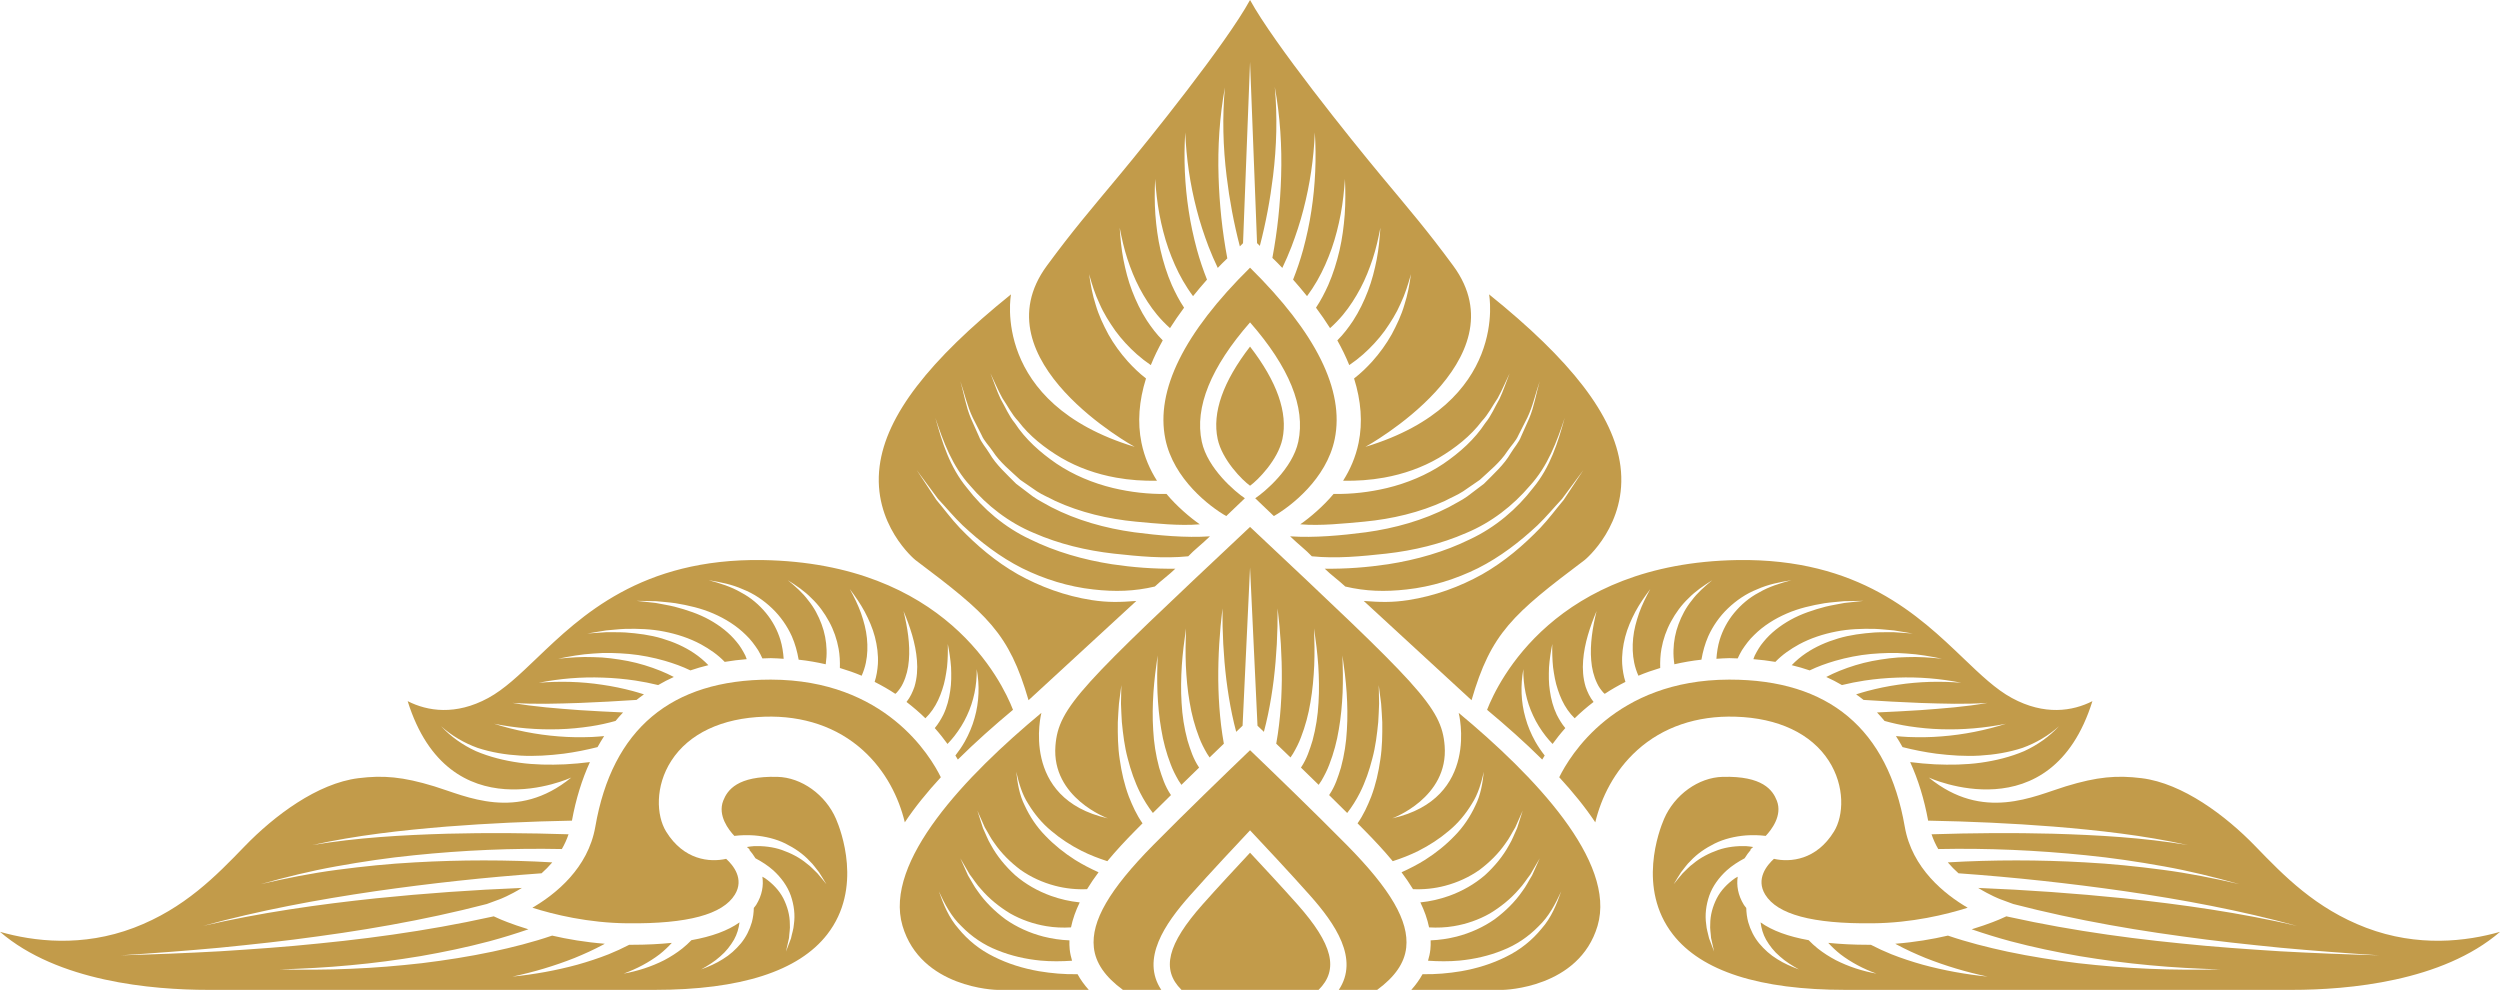 <?xml version="1.0" encoding="UTF-8"?>
<!DOCTYPE svg PUBLIC '-//W3C//DTD SVG 1.0//EN'
          'http://www.w3.org/TR/2001/REC-SVG-20010904/DTD/svg10.dtd'>
<svg height="500.0" preserveAspectRatio="xMidYMid meet" version="1.0" viewBox="0.0 0.0 1262.8 500.0" width="1262.8" xmlns="http://www.w3.org/2000/svg" xmlns:xlink="http://www.w3.org/1999/xlink" zoomAndPan="magnify"
><defs
  ><clipPath id="a"
    ><path d="M 751 282 L 1262.84 282 L 1262.84 500 L 751 500 Z M 751 282"
    /></clipPath
  ></defs
  ><g
  ><g id="change1_2"
    ><path d="M 475.234 392.605 C 469.969 381.863 447.105 343.426 389.508 343.289 C 389.391 343.289 389.27 343.289 389.152 343.289 C 339 343.289 309.254 368.27 300.715 417.551 C 297.078 438.605 280.555 451.723 268.93 458.512 C 279.68 461.914 297.125 466.215 317.023 466.375 C 347.398 466.699 365.059 461.887 371.191 451.898 C 376.078 443.941 370.312 437.016 366.797 433.816 C 358.5 435.688 345.363 434.469 336.465 420.031 C 331.504 411.98 330.816 397.109 339.102 384.266 C 347.938 370.57 364.66 362.664 386.191 362.02 C 405.793 361.391 422.938 367.277 435.848 378.93 C 447.535 389.488 454.043 402.949 457.039 415.371 C 462.156 407.68 468.352 400.07 475.234 392.605" fill="#c29b4a"
    /></g
    ><g id="change1_3"
    ><path d="M 392.684 392.406 C 372.516 391.871 367.438 399.051 365.32 404.441 C 362.395 411.941 368.082 419.203 370.941 422.227 C 374.293 421.824 377.578 421.742 380.941 421.984 C 386.453 422.43 391.895 423.719 396.672 426.059 C 401.398 428.414 405.715 431.344 409.035 434.992 C 410.875 436.66 412.141 438.742 413.699 440.578 C 415.027 442.555 416.184 444.617 417.422 446.613 C 415.887 444.766 414.449 442.879 412.871 441.105 C 411.07 439.484 409.574 437.641 407.574 436.254 C 403.91 433.16 399.492 430.953 394.988 429.352 C 390.438 427.77 385.551 427.234 380.789 427.406 C 379.625 427.445 378.445 427.691 377.266 427.836 L 378.719 429.082 L 378.434 429.207 C 379.57 430.523 380.645 431.973 381.602 433.539 C 384.883 435.289 387.918 437.23 390.609 439.629 C 394.59 443.262 397.785 447.637 399.457 452.418 C 401.09 457.184 401.707 462.141 401.008 466.922 C 400.863 469.324 400.012 471.633 399.555 473.957 L 397.008 480.672 L 398.551 473.781 C 398.668 471.445 399.172 469.148 398.969 466.848 C 398.98 462.238 397.691 457.766 395.664 453.754 C 393.59 449.727 390.305 446.332 386.484 443.641 C 386.059 443.34 385.539 443.133 385.09 442.848 C 385.734 447.27 385.02 452.094 381.957 457.082 C 381.617 457.629 381.145 458.094 380.77 458.621 C 380.707 461.066 380.418 463.438 379.781 465.805 C 378.676 469.66 376.848 473.328 374.281 476.48 C 371.668 479.586 368.648 482.352 365.141 484.465 C 361.723 486.672 357.934 488.27 354.137 489.691 C 357.633 487.73 360.996 485.641 363.824 483.082 C 366.746 480.617 369 477.664 370.777 474.629 C 372.324 471.859 373.152 468.887 373.547 465.914 C 367.641 470.117 359.535 473.055 349.254 474.902 C 347.809 476.418 346.293 477.762 344.656 479.098 C 341.809 481.359 338.723 483.309 335.52 485.004 C 329.035 488.301 322.074 490.523 315.008 491.797 C 321.688 489.371 327.863 486.082 333.145 482.066 C 335.418 480.266 337.484 478.316 339.352 476.262 C 333.246 476.871 326.633 477.23 319.215 477.23 C 318.758 477.23 318.297 477.227 317.84 477.227 C 314.426 478.992 311.008 480.574 307.469 482.004 C 302.277 484.059 296.973 485.781 291.617 487.293 C 280.867 490.215 269.895 492.195 258.867 493.305 C 269.66 491.012 280.168 487.871 290.164 483.914 C 295.141 481.887 299.996 479.676 304.633 477.195 C 304.922 477.043 305.199 476.859 305.488 476.703 C 295.602 475.934 286.602 474.379 278.898 472.594 C 268.906 476.008 258.941 478.492 248.762 480.703 C 236.98 483.191 225.07 485.051 213.129 486.52 C 201.172 487.879 189.176 488.879 177.164 489.355 C 165.152 489.906 153.137 489.891 141.148 489.691 C 153.137 489.285 165.102 488.699 177.008 487.555 C 188.914 486.477 200.742 484.891 212.473 482.949 C 224.18 480.91 235.789 478.484 247.172 475.465 C 253.824 473.676 260.441 471.629 266.914 469.406 C 258.004 466.699 252.539 464.273 252.039 464.047 L 249.398 462.855 L 247.699 463.223 L 235.449 465.789 C 227.254 467.43 219.023 468.891 210.773 470.211 C 194.273 472.867 177.688 474.93 161.066 476.57 C 144.457 478.305 127.789 479.457 111.133 480.512 C 94.461 481.445 77.781 482.086 61.102 482.555 C 77.75 481.488 94.371 480.242 110.957 478.711 C 127.527 477.059 144.078 475.309 160.523 472.988 C 176.98 470.762 193.355 468.113 209.562 464.898 C 217.664 463.293 225.727 461.559 233.73 459.652 L 245.711 456.68 L 245.879 456.637 L 252.484 454.203 C 252.605 454.16 257.477 452.301 263.609 448.512 C 239.137 449.496 214.602 451.246 190.211 453.73 C 160.754 456.82 131.398 461.039 102.617 467.684 C 131.027 459.879 160.254 454.445 189.641 450.152 C 217.453 446.172 245.379 443.125 273.562 441.117 C 275.434 439.445 277.254 437.617 278.969 435.605 C 256.008 434.273 232.719 434.285 209.617 435.598 C 196.48 436.289 183.395 437.637 170.367 439.363 C 157.324 441.074 144.449 443.637 131.672 446.613 C 144.25 443.062 157.016 439.898 170.004 437.586 C 182.977 435.258 196.066 433.297 209.246 431.996 C 233.953 429.469 258.75 428.355 283.797 428.871 C 285.148 426.559 286.285 424.07 287.176 421.418 C 266.828 420.766 246.363 420.598 225.957 421.121 C 203.16 421.789 180.316 423.098 157.816 426.844 C 180.035 421.914 202.883 419.387 225.711 417.512 C 246.719 415.867 267.75 414.922 288.898 414.52 C 290.895 403.594 293.953 393.754 297.977 384.949 C 293.805 385.477 289.641 385.859 285.422 386.082 C 277.738 386.41 270.008 386.32 262.395 385.266 C 254.789 384.211 247.32 382.355 240.406 379.418 C 233.574 376.293 227.59 371.98 222.805 366.828 C 228.117 371.59 234.383 375.289 241.234 377.77 C 248.188 380.059 255.484 381.242 262.816 381.672 C 270.164 382.098 277.551 381.586 284.82 380.688 C 290.566 379.93 296.312 378.773 301.832 377.375 C 302.902 375.477 303.988 373.594 305.168 371.812 C 303.145 371.988 301.129 372.168 299.082 372.266 C 293.41 372.484 287.754 372.438 282.148 371.965 C 270.941 371.102 259.969 368.895 249.559 365.582 C 260.355 367.738 271.371 368.699 282.258 368.352 C 287.699 368.219 293.105 367.664 298.418 366.875 C 302.672 366.227 306.945 365.281 310.922 364.16 C 312.148 362.688 313.402 361.242 314.719 359.871 C 307.352 359.516 299.977 359.203 292.617 358.691 C 281.328 357.84 269.977 357.035 258.867 355.039 C 270.141 355.84 281.43 355.43 292.695 355.078 C 302.316 354.723 311.934 354.156 321.523 353.539 C 322.727 352.547 324.016 351.656 325.277 350.73 C 323.387 350.137 321.48 349.547 319.574 349.039 C 314.531 347.703 309.367 346.621 304.129 345.875 C 293.66 344.289 282.883 343.977 272.137 344.879 C 282.656 342.785 293.594 341.859 304.543 342.277 C 310.023 342.441 315.504 342.957 320.949 343.758 C 324.82 344.34 328.609 345.109 332.449 346.039 C 334.988 344.555 337.629 343.191 340.367 341.949 C 338.191 340.824 335.93 339.77 333.664 338.852 C 328.422 336.746 322.906 335.031 317.203 333.902 C 311.496 332.84 305.645 331.992 299.73 331.93 C 293.809 331.68 287.867 332.125 281.926 332.746 C 287.734 331.535 293.648 330.477 299.684 330.121 C 305.707 329.578 311.801 329.828 317.883 330.34 C 323.969 330.914 329.996 332.117 335.891 333.805 C 340.316 335.117 344.531 336.594 348.738 338.633 C 351.668 337.633 354.688 336.746 357.812 335.992 C 355.707 333.789 353.254 331.699 350.648 329.961 C 345.836 326.695 340.254 324.25 334.352 322.496 C 328.438 320.711 322.145 319.922 315.809 319.465 C 312.637 319.285 309.445 319.391 306.234 319.336 L 296.637 320.008 L 306.145 318.438 C 309.355 318.188 312.578 317.781 315.828 317.66 C 322.316 317.516 328.926 317.711 335.414 319.004 C 341.879 320.27 348.27 322.336 354.09 325.473 C 358.504 327.922 362.547 330.66 366.07 334.328 C 369.668 333.73 373.359 333.258 377.18 332.953 C 376.941 332.352 376.738 331.746 376.488 331.141 C 375.25 328.734 373.879 326.316 372.023 324.164 C 368.465 319.762 363.723 316.051 358.371 313.078 C 353 310.086 346.934 308.082 340.73 306.449 C 337.609 305.691 334.402 305.199 331.215 304.562 L 321.473 303.5 L 331.328 303.664 C 334.59 304.008 337.902 304.207 341.172 304.684 C 347.676 305.766 354.219 307.246 360.328 309.906 C 366.41 312.547 372.141 316.125 376.797 320.766 C 379.195 323.035 381.133 325.668 382.922 328.391 C 383.691 329.754 384.477 331.121 385.098 332.578 C 386.457 332.543 387.766 332.445 389.152 332.445 C 389.277 332.445 389.414 332.445 389.539 332.445 C 391.734 332.449 393.738 332.664 395.848 332.77 C 395.613 329.562 395.137 326.285 394.184 323.164 C 392.695 318.332 390.262 313.703 386.891 309.621 C 383.523 305.559 379.316 301.871 374.254 299.242 C 369.344 296.355 363.691 294.609 357.961 293.074 C 363.824 294.02 369.785 295.199 375.242 297.66 C 380.832 299.859 385.824 303.285 390.051 307.332 C 394.285 311.398 397.645 316.234 399.98 321.422 C 401.645 325.219 402.703 329.125 403.418 333.215 C 408.234 333.73 412.754 334.551 417.09 335.535 C 417.43 333.141 417.609 330.672 417.52 328.262 C 417.387 323.887 416.566 319.492 414.984 315.277 C 413.414 311.074 411.27 306.938 408.27 303.266 C 405.453 299.453 401.77 296.203 397.926 293.074 C 402.176 295.723 406.398 298.574 409.871 302.145 C 413.523 305.574 416.43 309.633 418.777 313.941 C 421.141 318.258 422.75 322.93 423.613 327.73 C 424.18 330.934 424.328 334.133 424.238 337.41 C 428.102 338.566 431.789 339.859 435.246 341.32 C 436.164 339.258 436.91 337.004 437.359 334.816 C 438.219 330.766 438.32 326.531 437.898 322.297 C 437.484 318.051 436.332 313.844 434.902 309.688 C 433.414 305.539 431.43 301.527 429.242 297.562 C 432.012 301.215 434.633 304.992 436.801 309.02 C 438.906 313.059 440.785 317.262 441.926 321.703 C 443.07 326.129 443.695 330.738 443.445 335.422 C 443.219 338.473 442.773 341.414 441.801 344.434 C 445.52 346.328 449.047 348.328 452.254 350.473 C 452.473 350.266 452.734 350.098 452.918 349.887 C 454.152 348.5 455.305 346.93 456.113 345.152 C 457.812 341.637 458.773 337.648 459.09 333.566 C 459.785 325.371 458.379 316.922 456.387 308.656 C 459.672 316.594 462.492 324.828 463.172 333.578 C 463.527 337.941 463.246 342.449 461.898 346.941 C 460.973 349.57 459.812 352.16 457.898 354.566 C 461.406 357.27 464.609 360.031 467.434 362.816 C 468.758 361.535 470.023 360.051 471.027 358.582 C 473.195 355.488 474.777 351.973 475.953 348.332 C 477.215 344.691 477.828 340.863 478.363 337.008 C 478.746 333.137 478.84 329.227 478.754 325.289 C 479.516 329.16 480.109 333.07 480.402 337.043 C 480.547 341.008 480.605 345.035 479.953 349.059 C 479.379 353.078 478.355 357.133 476.492 361.031 C 475.277 363.387 473.973 365.617 472.172 367.77 C 474.656 370.559 476.746 373.234 478.602 375.785 C 479.82 374.496 481.02 373.164 482.074 371.801 C 484.562 368.602 486.742 365.16 488.41 361.5 C 491.867 354.219 493.473 346.156 493.367 338.012 C 494.828 346.035 494.633 354.484 492.289 362.633 C 491.176 366.723 489.484 370.699 487.367 374.527 C 485.977 376.996 484.379 379.324 482.59 381.621 C 483.047 382.352 483.434 383 483.828 383.668 C 492.59 374.969 502.086 366.555 511.688 358.539 C 506.082 344.117 477.324 284.426 385.156 282.895 C 323.762 281.992 293.457 311.121 271.129 332.473 C 262.316 340.906 254.703 348.188 246.586 352.586 C 230.156 361.492 215.914 359.262 205.922 354.16 C 226.859 421.227 288.562 392.762 288.562 392.762 C 261.102 415.184 235.375 402.086 219.395 397.203 C 203.41 392.32 193.59 391.523 181.043 393.078 C 160.391 395.645 138.586 411.945 123.531 427.531 C 109.312 442.242 93.203 458.922 67.672 468.625 C 41.516 478.566 16.953 475.523 0 470.684 C 29.121 495.781 76.609 500 105.176 500 L 330.676 500 C 374.047 500 403.379 490.578 417.824 472 C 435.961 448.699 424.73 419.312 422.293 413.656 C 417.027 401.43 404.852 392.691 392.684 392.406" fill="#c29b4a"
    /></g
    ><g id="change1_4"
    ><path d="M 674.203 221.727 C 679.203 197.188 664.777 168.113 631.422 135.207 C 598.062 168.113 583.637 197.188 588.637 221.727 C 592.77 242.016 611.121 255.973 619.398 260.676 L 628.805 251.684 C 624.043 248.508 609.945 236.699 607.043 223.09 C 603.34 205.715 611.633 185.441 631.422 162.84 C 651.211 185.441 659.504 205.715 655.797 223.09 C 652.895 236.699 638.801 248.508 634.035 251.684 L 643.441 260.676 C 651.723 255.973 670.07 242.016 674.203 221.727" fill="#c29b4a"
    /></g
    ><g id="change1_5"
    ><path d="M 631.422 175.074 C 617.805 192.734 612.219 208.418 615.066 221.75 C 617.32 232.316 627.516 242.582 631.422 245.355 C 635.324 242.582 645.523 232.316 647.777 221.75 C 650.621 208.418 645.035 192.734 631.422 175.074" fill="#c29b4a"
    /></g
    ><g id="change1_6"
    ><path d="M 923.738 384.266 C 932.023 397.109 931.336 411.98 926.379 420.031 C 917.477 434.469 904.344 435.688 896.047 433.816 C 892.527 437.016 886.762 443.941 891.648 451.898 C 897.781 461.887 915.445 466.699 945.82 466.375 C 965.715 466.215 983.164 461.914 993.914 458.512 C 982.285 451.723 965.762 438.605 962.129 417.551 C 953.586 368.27 923.844 343.289 873.691 343.289 C 873.57 343.289 873.449 343.289 873.332 343.289 C 815.738 343.426 792.875 381.863 787.605 392.605 C 794.488 400.07 800.684 407.68 805.805 415.371 C 808.801 402.949 815.305 389.488 826.992 378.93 C 839.902 367.277 857.047 361.391 876.648 362.02 C 898.18 362.664 914.902 370.57 923.738 384.266" fill="#c29b4a"
    /></g
    ><g clip-path="url(#a)" id="change1_1"
    ><path d="M 1195.172 468.625 C 1169.641 458.922 1153.531 442.242 1139.309 427.531 C 1124.25 411.945 1102.449 395.645 1081.801 393.078 C 1069.25 391.523 1059.43 392.32 1043.449 397.203 C 1027.461 402.086 1001.738 415.184 974.277 392.762 C 974.277 392.762 1035.98 421.227 1056.922 354.16 C 1046.93 359.262 1032.68 361.492 1016.262 352.586 C 1008.141 348.188 1000.52 340.906 991.711 332.473 C 969.383 311.121 939.082 281.992 877.688 282.895 C 785.52 284.426 756.762 344.117 751.152 358.539 C 760.758 366.555 770.25 374.969 779.012 383.668 C 779.406 383 779.797 382.352 780.254 381.621 C 778.461 379.324 776.863 376.996 775.473 374.527 C 773.359 370.699 771.664 366.723 770.551 362.633 C 768.211 354.484 768.016 346.035 769.473 338.012 C 769.367 346.156 770.977 354.219 774.434 361.5 C 776.102 365.16 778.277 368.602 780.766 371.801 C 781.82 373.164 783.02 374.496 784.238 375.785 C 786.094 373.234 788.184 370.559 790.668 367.77 C 788.867 365.617 787.566 363.387 786.352 361.031 C 784.488 357.133 783.465 353.078 782.887 349.059 C 782.234 345.035 782.297 341.008 782.441 337.043 C 782.734 333.07 783.324 329.16 784.086 325.289 C 784.004 329.227 784.094 333.137 784.48 337.008 C 785.012 340.863 785.629 344.691 786.887 348.332 C 788.066 351.973 789.645 355.488 791.812 358.582 C 792.816 360.051 794.086 361.535 795.406 362.816 C 798.234 360.031 801.434 357.27 804.941 354.566 C 803.027 352.16 801.867 349.57 800.941 346.941 C 799.594 342.449 799.312 337.941 799.668 333.578 C 800.348 324.828 803.168 316.594 806.457 308.656 C 804.465 316.922 803.055 325.371 803.75 333.566 C 804.066 337.648 805.027 341.637 806.727 345.152 C 807.535 346.93 808.688 348.5 809.922 349.887 C 810.105 350.098 810.367 350.266 810.586 350.473 C 813.797 348.328 817.32 346.328 821.039 344.434 C 820.066 341.414 819.621 338.473 819.398 335.422 C 819.148 330.738 819.77 326.129 820.914 321.703 C 822.059 317.262 823.934 313.059 826.039 309.02 C 828.211 304.992 830.828 301.215 833.598 297.562 C 831.41 301.527 829.426 305.539 827.938 309.688 C 826.512 313.844 825.355 318.051 824.941 322.297 C 824.523 326.531 824.625 330.766 825.48 334.816 C 825.934 337.004 826.676 339.258 827.594 341.32 C 831.051 339.859 834.738 338.566 838.605 337.41 C 838.512 334.133 838.664 330.934 839.227 327.73 C 840.09 322.93 841.699 318.258 844.062 313.941 C 846.41 309.633 849.32 305.574 852.969 302.145 C 856.441 298.574 860.664 295.723 864.914 293.074 C 861.07 296.203 857.391 299.453 854.57 303.266 C 851.57 306.938 849.426 311.074 847.855 315.277 C 846.273 319.492 845.453 323.887 845.32 328.262 C 845.23 330.672 845.41 333.141 845.754 335.535 C 850.09 334.551 854.605 333.73 859.422 333.215 C 860.137 329.125 861.195 325.219 862.859 321.422 C 865.199 316.234 868.555 311.398 872.789 307.332 C 877.02 303.285 882.008 299.859 887.602 297.66 C 893.055 295.199 899.02 294.02 904.883 293.074 C 899.152 294.609 893.5 296.355 888.586 299.242 C 883.527 301.871 879.316 305.559 875.949 309.621 C 872.578 313.703 870.145 318.332 868.656 323.164 C 867.703 326.285 867.227 329.562 866.992 332.77 C 869.102 332.664 871.105 332.449 873.301 332.445 C 873.426 332.445 873.562 332.445 873.691 332.445 C 875.074 332.445 876.383 332.543 877.742 332.578 C 878.363 331.121 879.148 329.754 879.922 328.391 C 881.711 325.668 883.648 323.035 886.047 320.766 C 890.699 316.125 896.43 312.547 902.512 309.906 C 908.621 307.246 915.164 305.766 921.668 304.684 C 924.938 304.207 928.25 304.008 931.512 303.664 L 941.367 303.5 L 931.629 304.562 C 928.441 305.199 925.23 305.691 922.109 306.449 C 915.91 308.082 909.84 310.086 904.469 313.078 C 899.117 316.051 894.379 319.762 890.816 324.164 C 888.961 326.316 887.594 328.734 886.355 331.141 C 886.105 331.746 885.902 332.352 885.66 332.953 C 889.484 333.258 893.172 333.73 896.77 334.328 C 900.297 330.66 904.336 327.922 908.75 325.473 C 914.574 322.336 920.961 320.27 927.43 319.004 C 933.914 317.711 940.523 317.516 947.012 317.66 C 950.262 317.781 953.484 318.188 956.695 318.438 L 966.203 320.008 L 956.605 319.336 C 953.398 319.391 950.203 319.285 947.031 319.465 C 940.695 319.922 934.406 320.711 928.488 322.496 C 922.59 324.25 917.008 326.695 912.191 329.961 C 909.59 331.699 907.137 333.789 905.031 335.992 C 908.152 336.746 911.172 337.633 914.102 338.633 C 918.312 336.594 922.527 335.117 926.949 333.805 C 932.844 332.117 938.875 330.914 944.957 330.34 C 951.039 329.828 957.137 329.578 963.16 330.121 C 969.191 330.477 975.105 331.535 980.914 332.746 C 974.973 332.125 969.035 331.68 963.109 331.93 C 957.195 331.992 951.348 332.84 945.641 333.902 C 939.938 335.031 934.418 336.746 929.18 338.852 C 926.91 339.77 924.648 340.824 922.473 341.949 C 925.215 343.191 927.852 344.555 930.395 346.039 C 934.234 345.109 938.02 344.34 941.891 343.758 C 947.34 342.957 952.816 342.441 958.297 342.277 C 969.246 341.859 980.184 342.785 990.703 344.879 C 979.957 343.977 969.184 344.289 958.711 345.875 C 953.473 346.621 948.309 347.703 943.266 349.039 C 941.359 349.547 939.453 350.137 937.562 350.73 C 938.824 351.656 940.113 352.547 941.32 353.539 C 950.906 354.156 960.527 354.723 970.145 355.078 C 981.414 355.43 992.703 355.84 1003.969 355.039 C 992.863 357.035 981.512 357.84 970.223 358.691 C 962.863 359.203 955.488 359.516 948.121 359.871 C 949.441 361.242 950.691 362.688 951.922 364.16 C 955.895 365.281 960.172 366.227 964.426 366.875 C 969.734 367.664 975.145 368.219 980.582 368.352 C 991.469 368.699 1002.48 367.738 1013.281 365.582 C 1002.871 368.895 991.898 371.102 980.691 371.965 C 975.086 372.438 969.434 372.484 963.762 372.266 C 961.711 372.168 959.695 371.988 957.676 371.812 C 958.855 373.594 959.938 375.477 961.012 377.375 C 966.527 378.773 972.277 379.93 978.02 380.688 C 985.289 381.586 992.68 382.098 1000.02 381.672 C 1007.359 381.242 1014.648 380.059 1021.609 377.77 C 1028.461 375.289 1034.73 371.59 1040.039 366.828 C 1035.25 371.98 1029.27 376.293 1022.43 379.418 C 1015.52 382.355 1008.051 384.211 1000.449 385.266 C 992.832 386.32 985.102 386.41 977.418 386.082 C 973.199 385.859 969.035 385.477 964.863 384.949 C 968.891 393.754 971.945 403.594 973.941 414.52 C 995.09 414.922 1016.121 415.867 1037.129 417.512 C 1059.961 419.387 1082.801 421.914 1105.02 426.844 C 1082.52 423.098 1059.68 421.789 1036.879 421.121 C 1016.48 420.598 996.016 420.766 975.664 421.418 C 976.559 424.07 977.691 426.559 979.043 428.871 C 1004.09 428.355 1028.891 429.469 1053.59 431.996 C 1066.781 433.297 1079.859 435.258 1092.84 437.586 C 1105.828 439.898 1118.59 443.062 1131.172 446.613 C 1118.391 443.637 1105.52 441.074 1092.469 439.363 C 1079.449 437.637 1066.359 436.289 1053.219 435.598 C 1030.121 434.285 1006.84 434.273 983.871 435.605 C 985.586 437.617 987.406 439.445 989.277 441.117 C 1017.461 443.125 1045.391 446.172 1073.199 450.152 C 1102.59 454.445 1131.809 459.879 1160.219 467.684 C 1131.441 461.039 1102.09 456.82 1072.629 453.73 C 1048.238 451.246 1023.711 449.496 999.23 448.512 C 1005.371 452.301 1010.23 454.16 1010.359 454.203 L 1016.961 456.637 L 1017.129 456.68 L 1029.109 459.652 C 1037.109 461.559 1045.18 463.293 1053.281 464.898 C 1069.488 468.113 1085.859 470.762 1102.32 472.988 C 1118.762 475.309 1135.309 477.059 1151.879 478.711 C 1168.469 480.242 1185.09 481.488 1201.738 482.555 C 1185.059 482.086 1168.379 481.445 1151.711 480.512 C 1135.051 479.457 1118.379 478.305 1101.77 476.57 C 1085.148 474.93 1068.57 472.867 1052.07 470.211 C 1043.82 468.891 1035.59 467.43 1027.391 465.789 L 1015.141 463.223 L 1013.441 462.855 L 1010.801 464.047 C 1010.301 464.273 1004.84 466.699 995.926 469.406 C 1002.398 471.629 1009.02 473.676 1015.672 475.465 C 1027.051 478.484 1038.66 480.91 1050.371 482.949 C 1062.102 484.891 1073.93 486.477 1085.828 487.555 C 1097.738 488.699 1109.711 489.285 1121.691 489.691 C 1109.711 489.891 1097.691 489.906 1085.68 489.355 C 1073.66 488.879 1061.672 487.879 1049.711 486.52 C 1037.77 485.051 1025.859 483.191 1014.078 480.703 C 1003.898 478.492 993.934 476.008 983.941 472.594 C 976.238 474.379 967.238 475.934 957.352 476.703 C 957.641 476.859 957.922 477.043 958.207 477.195 C 962.844 479.676 967.699 481.887 972.676 483.914 C 982.672 487.871 993.18 491.012 1003.969 493.305 C 992.945 492.195 981.973 490.215 971.223 487.293 C 965.867 485.781 960.566 484.059 955.375 482.004 C 951.832 480.574 948.414 478.992 945 477.227 C 944.543 477.227 944.082 477.23 943.625 477.23 C 936.211 477.23 929.594 476.871 923.488 476.262 C 925.355 478.316 927.422 480.266 929.699 482.066 C 934.977 486.082 941.152 489.371 947.832 491.797 C 940.766 490.523 933.805 488.301 927.32 485.004 C 924.117 483.309 921.031 481.359 918.184 479.098 C 916.551 477.762 915.031 476.418 913.586 474.902 C 903.309 473.055 895.199 470.117 889.297 465.914 C 889.691 468.887 890.516 471.859 892.062 474.629 C 893.84 477.664 896.094 480.617 899.016 483.082 C 901.848 485.641 905.207 487.73 908.703 489.691 C 904.906 488.27 901.121 486.672 897.699 484.465 C 894.191 482.352 891.172 479.586 888.559 476.48 C 885.992 473.328 884.164 469.66 883.062 465.805 C 882.422 463.438 882.133 461.066 882.07 458.621 C 881.695 458.094 881.223 457.629 880.883 457.082 C 877.824 452.094 877.109 447.27 877.75 442.848 C 877.305 443.133 876.781 443.34 876.355 443.641 C 872.535 446.332 869.25 449.727 867.18 453.754 C 865.152 457.766 863.863 462.238 863.875 466.848 C 863.672 469.148 864.172 471.445 864.289 473.781 L 865.832 480.672 L 863.289 473.957 C 862.828 471.633 861.977 469.324 861.836 466.922 C 861.133 462.141 861.75 457.184 863.383 452.418 C 865.059 447.637 868.25 443.262 872.234 439.629 C 874.922 437.23 877.957 435.289 881.238 433.539 C 882.195 431.973 883.273 430.523 884.406 429.207 L 884.121 429.082 L 885.574 427.836 C 884.395 427.691 883.215 427.445 882.051 427.406 C 877.289 427.234 872.402 427.77 867.855 429.352 C 863.352 430.953 858.93 433.16 855.27 436.254 C 853.266 437.641 851.77 439.484 849.973 441.105 C 848.391 442.879 846.953 444.766 845.418 446.613 C 846.656 444.617 847.812 442.555 849.145 440.578 C 850.699 438.742 851.965 436.66 853.805 434.992 C 857.129 431.344 861.441 428.414 866.168 426.059 C 870.945 423.719 876.387 422.43 881.898 421.984 C 885.266 421.742 888.551 421.824 891.898 422.227 C 894.758 419.203 900.445 411.941 897.52 404.441 C 895.406 399.051 890.324 391.871 870.156 392.406 C 857.988 392.691 845.812 401.43 840.551 413.656 C 838.109 419.312 826.883 448.699 845.016 472 C 859.465 490.578 888.793 500 932.168 500 L 1157.672 500 C 1186.23 500 1233.719 495.781 1262.84 470.684 C 1245.891 475.523 1221.328 478.566 1195.172 468.625" fill="#c29b4a"
    /></g
    ><g id="change1_7"
    ><path d="M 631.422 430.723 C 624.504 438.117 614.988 448.387 607.512 456.793 C 589.621 476.941 586.43 489.766 596.801 500 L 666.039 500 C 676.41 489.766 673.219 476.941 655.328 456.793 C 647.852 448.387 638.34 438.117 631.422 430.723" fill="#c29b4a"
    /></g
    ><g id="change1_8"
    ><path d="M 631.422 378.941 C 619.051 390.809 598.305 410.867 582.547 426.832 C 560.344 449.328 551.086 465.297 552.531 478.613 C 553.375 486.453 558.277 493.453 567.207 500 L 586.586 500 C 576.207 484.379 588.363 466.66 601.102 452.328 C 611.352 440.785 625.371 425.832 631.422 419.414 C 637.469 425.832 651.488 440.785 661.738 452.328 C 674.477 466.66 686.633 484.379 676.258 500 L 695.637 500 C 704.562 493.453 709.465 486.453 710.312 478.613 C 711.754 465.297 702.496 449.328 680.297 426.832 C 664.539 410.867 643.789 390.809 631.422 378.941" fill="#c29b4a"
    /></g
    ><g id="change1_9"
    ><path d="M 462.387 282.871 C 498.832 310.277 509.695 319.781 519.535 353.691 L 573.98 303.559 C 565.621 304.191 559.645 304.375 551.422 303.113 C 538.078 301.035 525.441 296.387 514.152 290.09 C 502.883 283.684 493.27 275.438 484.719 266.555 C 480.488 262.082 476.898 257.16 472.973 252.504 L 463.047 237.445 L 473.812 251.988 C 477.996 256.445 481.824 261.148 486.254 265.367 C 495.199 273.734 505.066 281.336 516.27 287 C 527.488 292.555 539.73 296.379 552.332 297.75 C 563.191 298.992 573.074 298.703 583.324 296.266 C 586.305 293.406 590.777 290.172 593.68 287.262 C 582.898 287.406 572.285 286.59 561.703 285.012 C 547.289 282.766 533.16 278.723 520.352 272.422 C 507.367 266.348 496.543 257.012 488.43 246.445 C 479.762 235.98 475.844 223.359 472.48 211.09 C 476.508 223.238 481.059 235.527 490.098 245.402 C 498.594 255.391 509.469 263.918 522.273 269.234 C 534.902 274.766 548.656 278.07 562.617 279.648 C 575.262 281.02 587.734 282.254 600.215 280.992 C 603.23 277.758 606.984 274.988 611.168 270.914 C 598.895 271.754 585.027 270.445 572.961 268.871 C 558.293 266.855 543.871 262.805 531.023 256.18 C 527.93 254.359 524.605 252.844 521.73 250.77 L 513.277 244.367 C 508.422 239.449 503.129 234.77 499.746 228.93 C 498.02 226.059 495.613 223.508 494.465 220.395 L 490.426 211.352 C 487.867 205.301 486.914 198.809 485.09 192.598 C 487.246 198.754 488.531 205.145 491.387 211.035 L 495.84 219.797 C 497.117 222.805 499.637 225.219 501.461 227.949 C 505.047 233.512 510.465 237.844 515.363 242.387 L 523.82 248.203 C 526.68 250.082 529.973 251.398 533.008 253.023 C 545.641 258.848 559.613 262.145 573.754 263.496 C 584.016 264.43 595.805 265.711 606.043 264.84 C 601.133 261.449 594.262 255.57 589.23 249.508 C 579.957 249.641 571.078 248.605 562.312 246.527 C 552.02 244.051 542.211 239.926 533.762 234.262 C 525.402 228.562 517.871 221.789 512.645 213.75 C 509.547 210.008 507.797 205.586 505.422 201.52 C 503.422 197.289 502.008 192.852 500.285 188.555 C 502.332 192.762 504.059 197.074 506.348 201.141 C 509.008 205.035 511.027 209.258 514.34 212.742 C 520.012 220.285 527.781 226.355 536.086 231.289 C 544.484 236.188 553.965 239.508 563.75 241.258 C 570.496 242.48 577.566 242.98 584.402 242.812 C 580.922 237.312 578.07 230.98 576.578 223.656 C 574.488 213.383 575.305 202.531 578.871 191.168 C 575.406 188.5 572.492 185.645 569.68 182.562 C 565.867 178.293 562.57 173.719 559.871 168.91 C 557.277 164.062 554.941 159.133 553.457 153.98 C 551.789 148.891 550.859 143.66 550.137 138.465 C 551.531 143.566 553.117 148.605 555.391 153.398 C 557.477 158.254 560.367 162.777 563.414 167.121 C 566.574 171.418 570.23 175.383 574.254 178.957 C 576.438 180.895 578.844 182.758 581.301 184.422 C 582.957 180.32 584.961 176.16 587.324 171.93 C 584.148 168.785 581.719 165.492 579.371 162 C 576.234 157.164 573.809 152.07 571.828 146.895 C 569.84 141.715 568.508 136.395 567.449 131.078 C 566.43 125.746 565.91 120.379 565.586 115.023 C 566.59 120.32 567.777 125.562 569.441 130.68 C 571.141 135.785 573.094 140.805 575.625 145.566 C 578.148 150.32 581.055 154.891 584.508 159.047 C 586.457 161.387 588.688 163.695 590.996 165.742 C 593.145 162.34 595.516 158.898 598.102 155.418 C 595.617 151.695 593.707 147.93 591.922 144.004 C 589.406 138.254 587.594 132.336 586.207 126.383 C 584.84 120.426 584.055 114.402 583.598 108.391 C 583.156 102.375 583.223 96.363 583.477 90.383 C 583.906 96.363 584.52 102.312 585.629 108.188 C 586.75 114.059 588.188 119.859 590.164 125.496 C 592.156 131.121 594.543 136.617 597.52 141.801 C 599.047 144.441 600.77 147.105 602.629 149.59 C 604.852 146.828 607.188 144.051 609.68 141.242 C 607.684 136.211 606.012 131.223 604.602 126.125 C 602.855 119.621 601.418 113.078 600.438 106.484 C 598.414 93.312 597.863 80.027 598.691 66.875 C 599.223 80.043 601.141 93.109 604.453 105.832 C 606.078 112.199 608.145 118.465 610.484 124.613 C 611.879 128.227 613.449 131.816 615.117 135.328 C 617.562 132.738 617.27 133.133 619.938 130.508 C 617.355 116.777 615.949 103.121 615.527 89.359 C 615.043 74.223 616.012 59.047 618.723 44.18 C 617.363 59.199 617.773 74.246 619.602 89.125 C 621.035 101 623.258 112.887 626.273 124.445 C 626.535 124.199 627.172 123.559 627.879 122.844 L 631.422 31.301 L 634.961 122.809 C 635.578 123.426 636.125 123.973 636.371 124.203 C 639.387 112.645 641.609 100.758 643.043 88.883 C 644.871 74.004 645.281 58.953 643.922 43.938 C 646.633 58.805 647.602 73.977 647.117 89.117 C 646.695 102.879 645.289 116.531 642.703 130.266 C 645.375 132.891 645.281 132.738 647.723 135.328 C 649.391 131.816 650.965 128.227 652.355 124.613 C 654.695 118.465 656.762 112.199 658.387 105.832 C 661.699 93.109 663.617 80.043 664.152 66.875 C 664.977 80.027 664.426 93.312 662.402 106.484 C 661.422 113.078 659.984 119.621 658.238 126.125 C 656.832 131.223 655.156 136.211 653.16 141.242 C 655.652 144.051 657.992 146.828 660.211 149.59 C 662.07 147.105 663.797 144.441 665.32 141.801 C 668.297 136.617 670.684 131.121 672.676 125.496 C 674.652 119.859 676.09 114.059 677.215 108.188 C 678.32 102.312 678.938 96.363 679.363 90.383 C 679.617 96.363 679.684 102.375 679.242 108.391 C 678.785 114.402 678.004 120.426 676.637 126.383 C 675.246 132.336 673.434 138.254 670.918 144.004 C 669.133 147.93 667.227 151.695 664.738 155.418 C 667.328 158.898 669.695 162.34 671.844 165.742 C 674.152 163.695 676.383 161.387 678.336 159.047 C 681.785 154.891 684.691 150.32 687.215 145.566 C 689.75 140.805 691.699 135.785 693.402 130.68 C 695.062 125.562 696.254 120.32 697.258 115.023 C 696.93 120.379 696.41 125.746 695.395 131.078 C 694.336 136.395 693 141.715 691.012 146.895 C 689.031 152.07 686.609 157.164 683.473 162 C 681.121 165.492 678.691 168.785 675.516 171.93 C 677.879 176.16 679.883 180.32 681.539 184.422 C 683.996 182.758 686.402 180.895 688.59 178.957 C 692.609 175.383 696.27 171.418 699.426 167.121 C 702.473 162.777 705.363 158.254 707.449 153.398 C 709.727 148.605 711.309 143.566 712.703 138.465 C 711.98 143.66 711.055 148.891 709.383 153.98 C 707.902 159.133 705.562 164.062 702.973 168.91 C 700.27 173.719 696.973 178.293 693.16 182.562 C 690.348 185.645 687.434 188.5 683.969 191.168 C 687.535 202.531 688.355 213.383 686.262 223.656 C 684.77 230.98 681.918 237.312 678.438 242.812 C 685.277 242.98 692.344 242.48 699.09 241.258 C 708.879 239.508 718.355 236.188 726.754 231.289 C 735.059 226.355 742.832 220.285 748.5 212.742 C 751.816 209.258 753.832 205.035 756.492 201.141 C 758.781 197.074 760.508 192.762 762.555 188.555 C 760.832 192.852 759.422 197.289 757.422 201.52 C 755.043 205.586 753.297 210.008 750.195 213.75 C 744.969 221.789 737.438 228.562 729.082 234.262 C 720.633 239.926 710.824 244.051 700.527 246.527 C 691.762 248.605 682.883 249.641 673.609 249.508 C 668.582 255.57 661.707 261.449 656.797 264.84 C 667.039 265.711 678.828 264.43 689.086 263.496 C 703.23 262.145 717.199 258.848 729.832 253.023 C 732.867 251.398 736.16 250.082 739.02 248.203 L 747.477 242.387 C 752.375 237.844 757.797 233.512 761.379 227.949 C 763.203 225.219 765.723 222.805 767 219.797 L 771.453 211.035 C 774.309 205.145 775.594 198.754 777.75 192.598 C 775.926 198.809 774.973 205.301 772.414 211.352 L 768.379 220.395 C 767.23 223.508 764.82 226.059 763.098 228.93 C 759.715 234.77 754.422 239.449 749.566 244.367 L 741.113 250.77 C 738.234 252.844 734.91 254.359 731.816 256.18 C 718.969 262.805 704.547 266.855 689.883 268.871 C 677.816 270.445 663.949 271.754 651.672 270.914 C 655.859 274.988 659.609 277.758 662.629 280.992 C 675.109 282.254 687.578 281.02 700.223 279.648 C 714.184 278.07 727.938 274.766 740.566 269.234 C 753.371 263.918 764.246 255.391 772.742 245.402 C 781.781 235.527 786.336 223.238 790.359 211.09 C 786.996 223.359 783.078 235.98 774.41 246.445 C 766.297 257.012 755.473 266.348 742.488 272.422 C 729.68 278.723 715.551 282.766 701.141 285.012 C 690.559 286.59 679.941 287.406 669.16 287.262 C 672.062 290.172 676.535 293.406 679.52 296.266 C 689.766 298.703 699.648 298.992 710.508 297.75 C 723.109 296.379 735.352 292.555 746.57 287 C 757.773 281.336 767.641 273.734 776.586 265.367 C 781.016 261.148 784.848 256.445 789.027 251.988 L 799.797 237.445 L 789.867 252.504 C 785.945 257.16 782.355 262.082 778.121 266.555 C 769.57 275.438 759.957 283.684 748.691 290.09 C 737.402 296.387 724.762 301.035 711.422 303.113 C 703.199 304.375 697.223 304.191 688.859 303.559 L 743.305 353.691 C 753.145 319.781 764.012 310.277 800.453 282.871 C 800.66 282.746 822.316 264.887 818.516 235.434 C 815.215 209.852 793.645 182.07 752.168 148.695 C 752.168 148.695 762.633 203.594 689.688 225.715 C 689.688 225.715 769.281 182.141 734.051 134.234 C 720.887 116.336 712.312 106.422 697.305 88.371 C 682.301 70.32 643.43 21.961 631.422 0 C 619.41 21.961 580.543 70.32 565.535 88.371 C 550.531 106.422 541.957 116.336 528.789 134.234 C 493.559 182.141 573.152 225.715 573.152 225.715 C 500.211 203.594 510.672 148.695 510.672 148.695 C 469.195 182.07 447.629 209.852 444.324 235.434 C 440.523 264.887 462.18 282.746 462.387 282.871" fill="#c29b4a"
    /></g
    ><g id="change1_10"
    ><path d="M 736.812 360.09 C 736.812 360.09 747.984 403.355 703.223 413.379 C 703.223 413.379 731.75 403.035 729.723 376.734 C 728.199 357.035 716.602 346.262 631.422 266.156 C 546.238 346.262 534.641 357.035 533.121 376.734 C 531.09 403.035 559.617 413.379 559.617 413.379 C 514.859 403.355 526.027 360.09 526.027 360.09 C 488.062 391.613 446.285 435.137 455.879 467.652 C 465.188 499.188 503.168 499.996 503.551 500 L 549.957 500 C 547.684 497.453 545.777 494.816 544.297 492.09 C 537.613 492.207 531.191 491.652 524.734 490.57 C 516.785 489.18 509.031 486.781 502.016 483.234 C 494.914 479.793 488.84 474.82 484.191 469.121 C 479.234 463.539 476.562 456.812 474.238 450.246 C 477.211 456.637 480.48 462.996 485.789 467.996 C 490.797 473.121 496.953 477.332 503.898 480.027 C 510.77 482.824 518.168 484.488 525.664 485.215 C 530.914 485.699 536.285 485.633 541.516 485.277 C 540.98 483.43 540.543 481.562 540.336 479.645 C 540.168 478.098 540.145 476.547 540.191 474.996 C 535.699 474.812 531.363 474.172 527.055 473.086 C 520.043 471.277 513.492 468.277 507.863 464.336 C 502.371 460.254 497.602 455.539 493.93 450.242 C 491.953 447.684 490.598 444.797 488.922 442.117 L 485.09 433.562 L 489.828 441.699 C 491.785 444.207 493.402 446.895 495.602 449.207 C 499.723 454.023 504.777 458.078 510.254 461.402 C 515.863 464.59 522.086 466.75 528.484 467.816 C 532.555 468.516 536.875 468.691 540.98 468.441 C 541.852 464.211 543.359 459.984 545.387 455.82 C 540.32 455.301 535.551 454.184 530.879 452.531 C 524.109 450.098 517.934 446.523 512.789 442.094 C 507.797 437.539 503.594 432.418 500.551 426.82 C 498.879 424.094 497.863 421.102 496.504 418.281 L 493.676 409.43 L 497.453 417.949 C 499.109 420.617 500.414 423.438 502.332 425.938 C 505.879 431.102 510.438 435.594 515.508 439.395 C 520.719 443.066 526.66 445.777 532.902 447.414 C 538.137 448.816 543.898 449.387 549.098 449.133 C 550.863 446.242 552.805 443.391 554.898 440.602 C 550.77 438.734 546.824 436.707 543.059 434.359 C 537.523 430.844 532.453 426.766 528.074 422.188 C 523.617 417.668 520.168 412.414 517.629 406.949 C 514.879 401.508 513.965 395.57 513.32 389.809 C 514.641 395.512 516.211 401.188 519.477 406.188 C 522.543 411.219 526.371 415.863 531.066 419.727 C 535.68 423.645 540.848 427.008 546.371 429.797 C 550.504 431.871 554.941 433.586 559.34 435 C 563.832 429.578 568.656 424.426 573.328 419.695 C 574.555 418.449 575.832 417.168 577.109 415.879 C 574.055 411.516 572.086 407.086 570.234 402.449 C 567.918 396.312 566.508 390.012 565.613 383.715 C 564.633 377.414 564.562 371.078 564.629 364.797 C 564.73 361.652 565.023 358.52 565.211 355.395 L 566.418 346.062 L 566.23 355.43 C 566.383 358.547 566.43 361.656 566.672 364.754 C 567.281 370.941 568.023 377.109 569.637 383.102 C 571.16 389.098 573.172 394.973 575.945 400.496 C 577.727 404.004 579.922 407.547 582.344 410.648 C 585.336 407.672 588.398 404.645 591.477 401.617 C 588.355 397.047 586.992 392.477 585.5 387.715 C 583.805 381.41 582.832 375.062 582.5 368.73 C 582.09 362.398 582.227 356.086 582.621 349.812 C 583.055 343.539 583.844 337.309 584.734 331.105 C 584.52 337.363 584.414 343.605 584.664 349.836 C 584.949 356.059 585.496 362.258 586.562 368.359 C 587.547 374.469 589.164 380.465 591.371 386.164 C 592.434 389.035 593.852 391.746 595.359 394.348 C 595.777 395.027 596.262 395.738 596.762 396.438 C 599.801 393.461 602.793 390.551 605.699 387.727 C 602.676 383.223 601.309 378.723 599.84 374.027 C 598.145 367.723 597.172 361.375 596.84 355.043 C 596.43 348.711 596.566 342.402 596.961 336.129 C 597.391 329.852 598.184 323.621 599.074 317.418 C 598.859 323.676 598.754 329.922 599 336.148 C 599.289 342.371 599.836 348.57 600.902 354.672 C 601.887 360.781 603.504 366.777 605.711 372.48 C 606.773 375.352 608.191 378.062 609.695 380.66 C 610.09 381.293 610.527 381.953 610.984 382.602 C 613.543 380.133 615.945 377.816 618.195 375.652 L 618.148 375.395 L 617.406 370.84 C 616.941 367.801 616.598 364.758 616.297 361.719 C 615.715 355.637 615.449 349.555 615.371 343.492 C 615.285 331.355 616.035 319.277 617.504 307.293 C 617.395 319.344 618.012 331.379 619.445 343.281 C 620.199 349.227 621.133 355.145 622.363 360.992 C 622.992 363.902 623.652 366.801 624.426 369.664 C 625.641 368.504 626.66 367.527 627.652 366.574 L 631.422 286.641 L 635.188 366.574 C 636.18 367.527 637.203 368.504 638.414 369.664 C 639.188 366.801 639.848 363.902 640.477 360.992 C 641.707 355.145 642.645 349.227 643.395 343.281 C 644.828 331.379 645.445 319.344 645.336 307.293 C 646.805 319.277 647.559 331.355 647.469 343.492 C 647.395 349.555 647.125 355.637 646.543 361.719 C 646.242 364.758 645.898 367.801 645.438 370.84 L 644.691 375.395 L 644.645 375.652 C 646.895 377.816 649.301 380.133 651.855 382.602 C 652.312 381.953 652.754 381.293 653.145 380.66 C 654.648 378.062 656.07 375.352 657.129 372.48 C 659.34 366.777 660.953 360.781 661.941 354.672 C 663.008 348.57 663.555 342.371 663.84 336.148 C 664.086 329.922 663.98 323.676 663.766 317.418 C 664.656 323.621 665.449 329.852 665.883 336.129 C 666.273 342.402 666.41 348.711 666.004 355.043 C 665.672 361.375 664.695 367.723 663 374.027 C 661.531 378.723 660.164 383.223 657.141 387.727 C 660.051 390.551 663.039 393.461 666.082 396.438 C 666.582 395.738 667.062 395.027 667.484 394.348 C 668.988 391.746 670.41 389.035 671.469 386.164 C 673.68 380.465 675.293 374.469 676.277 368.359 C 677.344 362.258 677.891 356.059 678.18 349.836 C 678.426 343.605 678.32 337.363 678.105 331.105 C 678.996 337.309 679.785 343.539 680.219 349.812 C 680.613 356.086 680.75 362.398 680.34 368.73 C 680.012 375.062 679.039 381.41 677.34 387.715 C 675.852 392.477 674.484 397.047 671.367 401.617 C 674.441 404.645 677.508 407.672 680.496 410.648 C 682.918 407.547 685.117 404.004 686.895 400.496 C 689.672 394.973 691.68 389.098 693.203 383.102 C 694.816 377.109 695.562 370.941 696.172 364.754 C 696.41 361.656 696.457 358.547 696.609 355.43 L 696.426 346.062 L 697.629 355.395 C 697.816 358.52 698.113 361.652 698.211 364.797 C 698.277 371.078 698.207 377.414 697.227 383.715 C 696.332 390.012 694.922 396.312 692.609 402.449 C 690.754 407.086 688.789 411.516 685.73 415.879 C 687.012 417.168 688.285 418.449 689.516 419.695 C 694.184 424.426 699.012 429.578 703.504 435 C 707.898 433.586 712.336 431.871 716.473 429.797 C 721.992 427.008 727.164 423.645 731.777 419.727 C 736.473 415.863 740.301 411.219 743.363 406.188 C 746.629 401.188 748.203 395.512 749.52 389.809 C 748.879 395.57 747.965 401.508 745.215 406.949 C 742.676 412.414 739.227 417.668 734.766 422.188 C 730.391 426.766 725.316 430.844 719.781 434.359 C 716.016 436.707 712.074 438.734 707.941 440.602 C 710.035 443.391 711.977 446.242 713.742 449.133 C 718.941 449.387 724.703 448.816 729.938 447.414 C 736.184 445.777 742.121 443.066 747.336 439.395 C 752.402 435.594 756.965 431.102 760.508 425.938 C 762.43 423.438 763.73 420.617 765.387 417.949 L 769.164 409.43 L 766.336 418.281 C 764.977 421.102 763.965 424.094 762.289 426.82 C 759.246 432.418 755.047 437.539 750.051 442.094 C 744.906 446.523 738.73 450.098 731.965 452.531 C 727.289 454.184 722.52 455.301 717.453 455.82 C 719.48 459.984 720.992 464.211 721.859 468.441 C 725.969 468.691 730.285 468.516 734.359 467.816 C 740.758 466.75 746.977 464.59 752.586 461.402 C 758.062 458.078 763.117 454.023 767.238 449.207 C 769.438 446.895 771.055 444.207 773.016 441.699 L 777.75 433.562 L 773.918 442.117 C 772.242 444.797 770.891 447.684 768.91 450.242 C 765.238 455.539 760.469 460.254 754.977 464.336 C 749.352 468.277 742.797 471.277 735.785 473.086 C 731.48 474.172 727.141 474.812 722.648 474.996 C 722.695 476.547 722.672 478.098 722.504 479.645 C 722.301 481.562 721.859 483.43 721.324 485.277 C 726.559 485.633 731.926 485.699 737.176 485.215 C 744.672 484.488 752.07 482.824 758.941 480.027 C 765.891 477.332 772.043 473.121 777.055 467.996 C 782.363 462.996 785.629 456.637 788.605 450.246 C 786.277 456.812 783.609 463.539 778.648 469.121 C 774.004 474.82 767.926 479.793 760.828 483.234 C 753.809 486.781 746.055 489.18 738.109 490.57 C 731.652 491.652 725.23 492.207 718.547 492.09 C 717.062 494.816 715.156 497.453 712.883 500 L 759.289 500 C 759.672 499.996 797.652 499.188 806.961 467.652 C 816.555 435.137 774.777 391.613 736.812 360.09" fill="#c29b4a"
    /></g
  ></g
></svg
>
